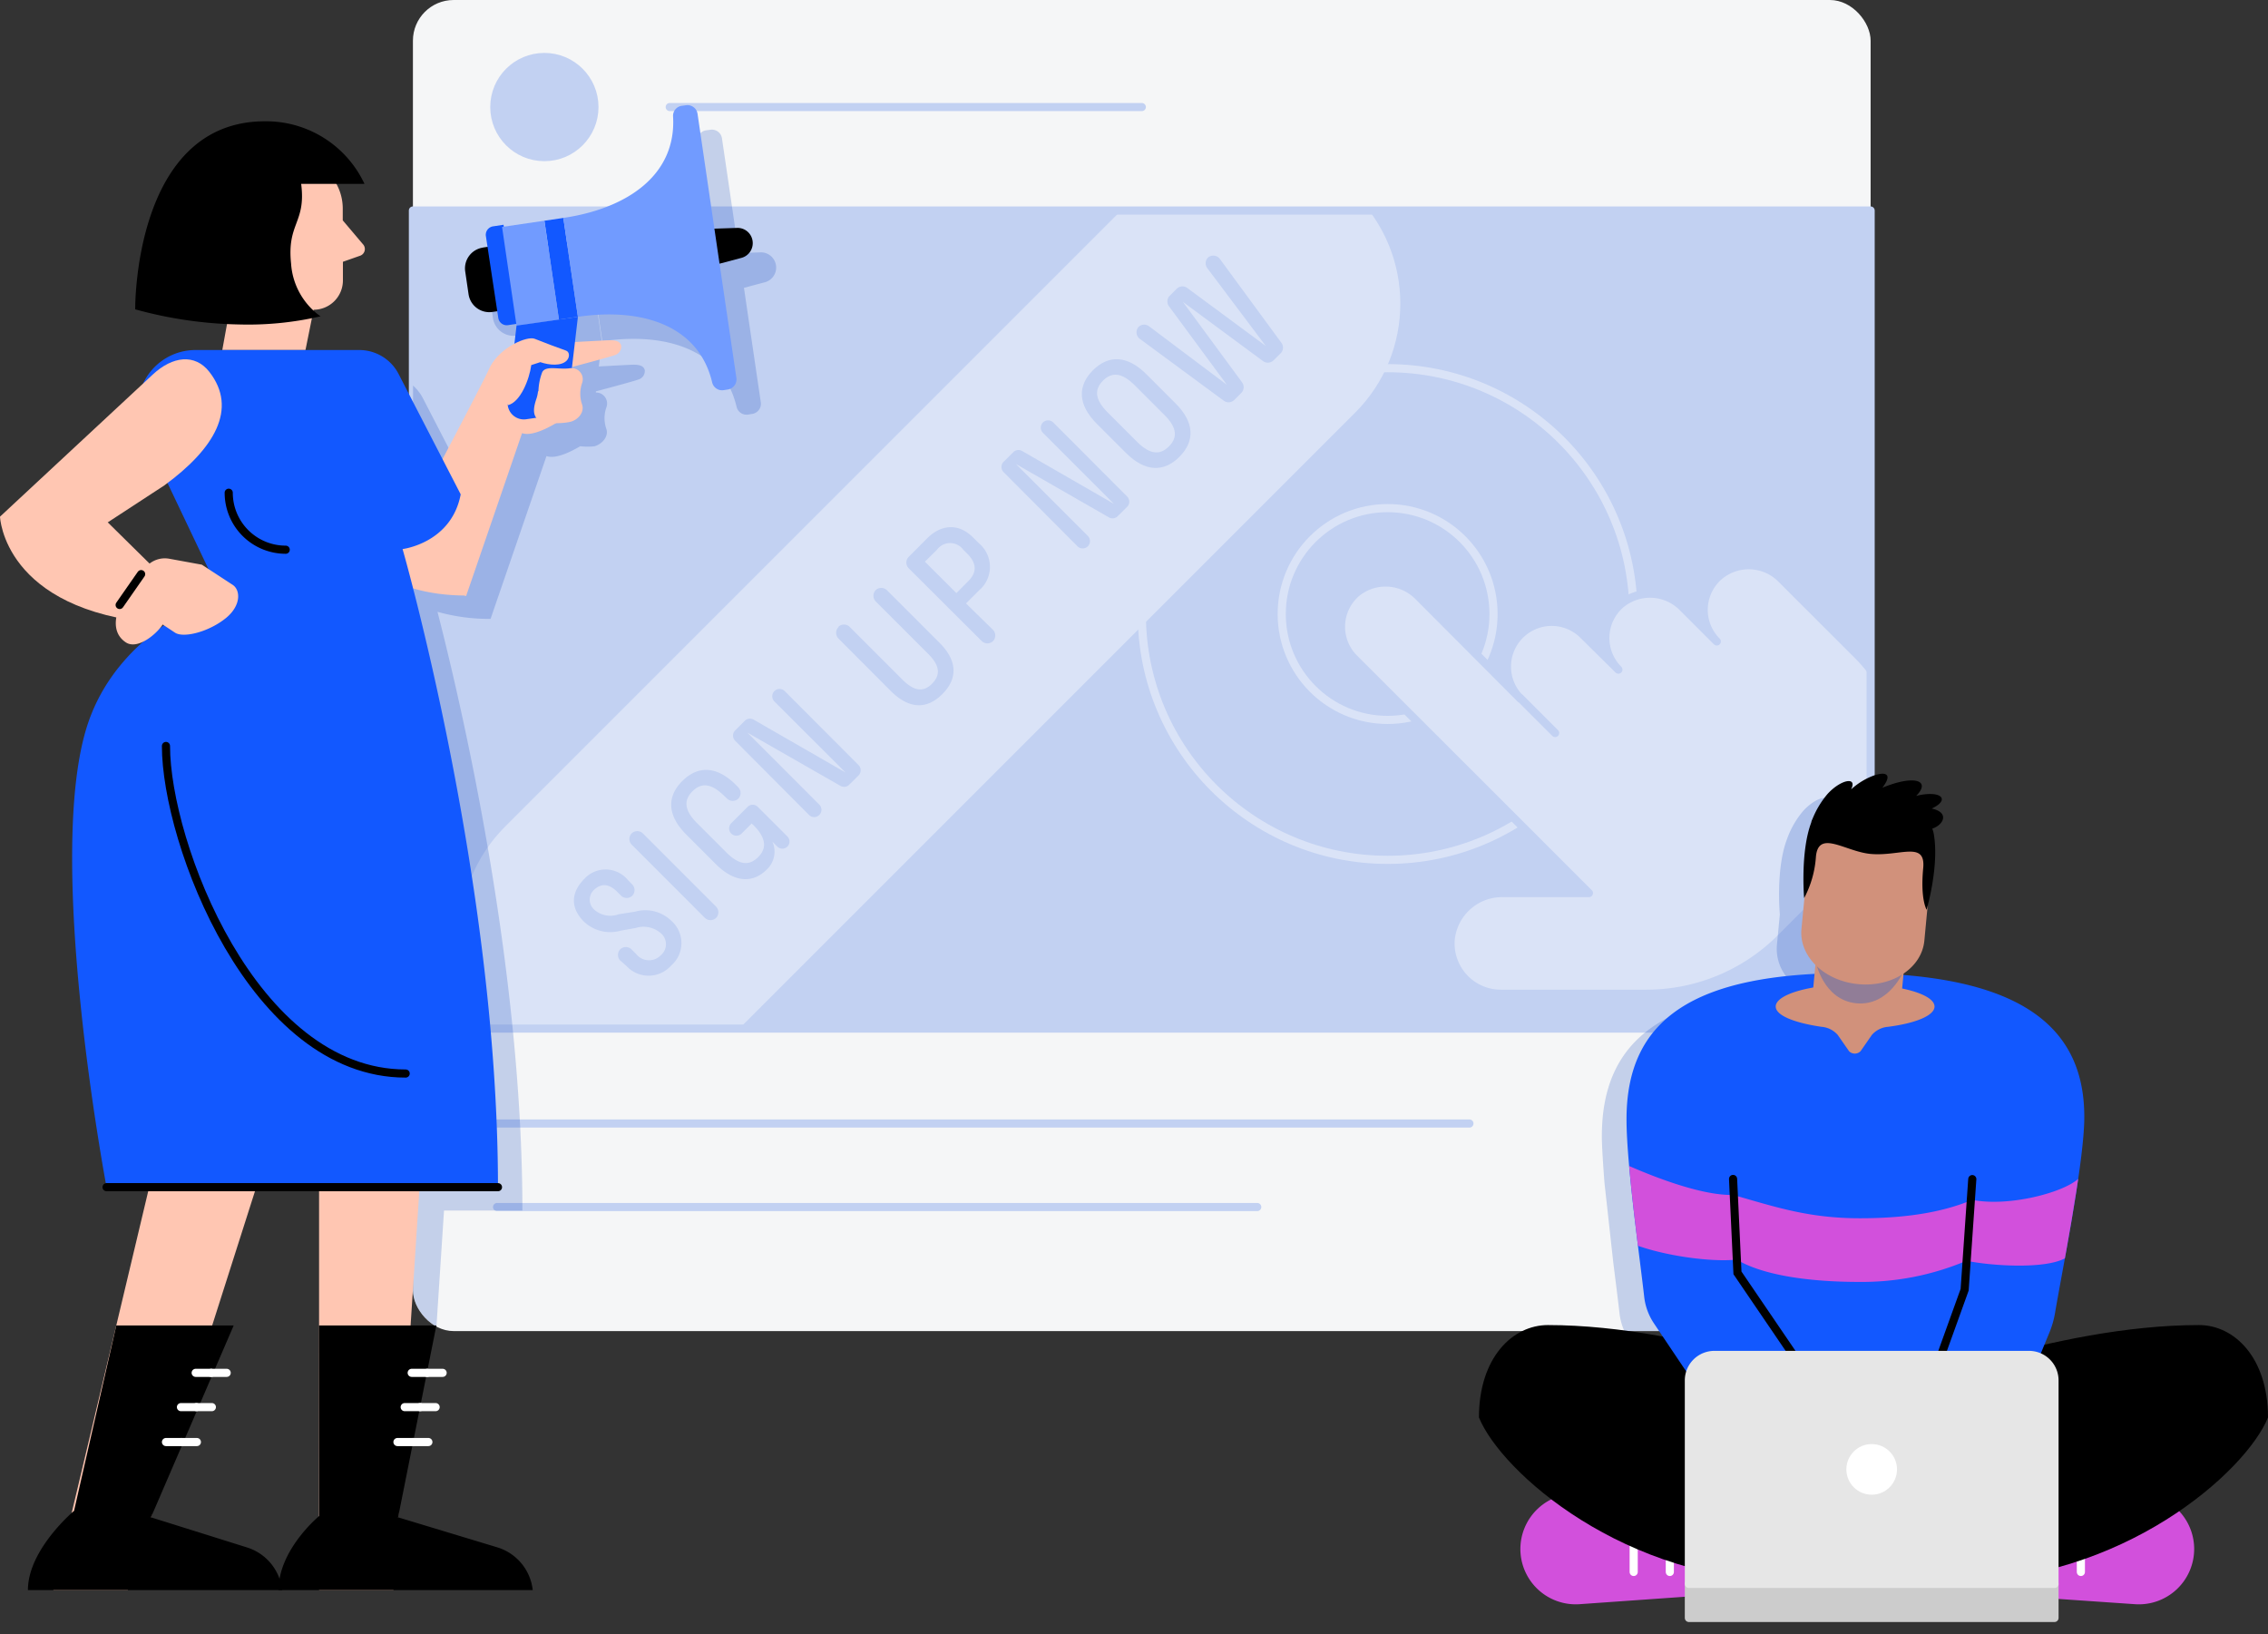 <svg xmlns="http://www.w3.org/2000/svg" xmlns:xlink="http://www.w3.org/1999/xlink" viewBox="0 0 278.64 200.76"><rect x="0" y="0" width="278.64" height="200.76" fill="#333333" stroke="none"/><defs><style>.cls-1,.cls-6{fill:#c2d1f2;}.cls-1,.cls-10,.cls-11{stroke:#c2d1f2;}.cls-1,.cls-10,.cls-11,.cls-17,.cls-18,.cls-20,.cls-22,.cls-23,.cls-9{stroke-linecap:round;}.cls-1,.cls-10,.cls-11,.cls-20,.cls-22,.cls-23,.cls-9{stroke-linejoin:round;}.cls-11,.cls-17,.cls-18,.cls-2,.cls-20,.cls-9{fill:none;}.cls-3{fill:#1258ff;}.cls-4{isolation:isolate;}.cls-5{fill:#f5f6f7;}.cls-7{clip-path:url(#clip-path);}.cls-10,.cls-8{fill:#dae3f7;}.cls-9{stroke:#dae3f7;}.cls-12{clip-path:url(#clip-path-2);}.cls-13{opacity:0.2;}.cls-13,.cls-26{mix-blend-mode:multiply;}.cls-14{fill:#0039b2;}.cls-15{fill:#ffc6b2;}.cls-16{fill:#719bff;}.cls-17{stroke:#000;}.cls-17,.cls-18{stroke-miterlimit:10;}.cls-18,.cls-20{stroke:#fff;}.cls-19{fill:#d250dc;}.cls-21{clip-path:url(#clip-path-3);}.cls-22{fill:#ccc;stroke:#ccc;}.cls-23{fill:#e6e6e6;stroke:#e6e6e6;}.cls-24{fill:#fff;}.cls-25{fill:#d1917b;}.cls-26{fill:#3360c2;opacity:0.4;}</style><clipPath id="clip-path"><rect class="cls-1" x="50.73" y="25.86" width="179.09" height="100.5"/></clipPath><clipPath id="clip-path-2"><rect class="cls-2" x="50.73" width="179.09" height="163.52" rx="5"/></clipPath><clipPath id="clip-path-3"><path class="cls-3" d="M227.35,119.53c21.64,0,28.82,7.1,28.72,17.89-.05,5.63-2.89,19.6-3.59,23.85a11.29,11.29,0,0,1-.7,2.44l-6.63,16.09H214.77l-11.54-17.18A7.36,7.36,0,0,1,202,159.3c-.49-4.44-2.15-16.05-2.17-21.67C199.77,125.11,208.18,119.53,227.35,119.53Z"/></clipPath></defs><title>Asset 5</title><g class="cls-4"><g id="Layer_2" data-name="Layer 2"><g id="Colour_2" data-name="Colour 2"><rect class="cls-5" x="50.73" width="179.09" height="163.52" rx="5"/><rect class="cls-6" x="50.73" y="25.86" width="179.09" height="100.5"/><g class="cls-7"><rect class="cls-8" x="40.42" y="57.17" width="147.7" height="37.89" rx="18.95" transform="translate(-20.35 103.1) rotate(-45)"/><path class="cls-6" d="M71.76,108a3.54,3.54,0,0,1,5.4.13l.52.53a1,1,0,0,1,0,1.38h0a1,1,0,0,1-1.37,0l-.49-.49c-1.06-1.06-2-1-2.79-.28a1.64,1.64,0,0,0,0,2.5,3,3,0,0,0,3,.54L78,112a4.59,4.59,0,0,1,4.45,1.09,3.65,3.65,0,0,1,0,5.53,3.7,3.7,0,0,1-5.53,0L76.2,118a1,1,0,0,1,0-1.38h0a1,1,0,0,1,1.38,0l.57.57a2,2,0,0,0,3,.19,1.77,1.77,0,0,0,.07-2.71,3.23,3.23,0,0,0-3.12-.67l-1.85.33a4.69,4.69,0,0,1-4.54-1.14C69.89,111.34,70.33,109.44,71.76,108Z"/><path class="cls-6" d="M86.6,112.76l-9-9a1,1,0,0,1,0-1.38h0a1,1,0,0,1,1.38,0l9,9a1,1,0,0,1,0,1.38h0A1,1,0,0,1,86.6,112.76Z"/><path class="cls-6" d="M93.13,99.15l3.61,3.61a.88.88,0,0,1,0,1.24h0a.88.88,0,0,1-1.24,0l-.61-.61a3,3,0,0,1-.7,3.44c-1.73,1.72-4,1.61-6.32-.75l-3.56-3.56c-2.36-2.36-2.39-4.68-.48-6.58s4.22-1.87,6.58.48l.3.31a1,1,0,0,1,0,1.38h0a1,1,0,0,1-1.38,0L89,97.8c-1.66-1.65-2.88-1.64-3.93-.59s-1.07,2.28.59,3.93l3.56,3.56c1.65,1.66,2.88,1.64,3.93.59s1-2.29-.48-3.82l-.32-.31-1.24,1.24a.9.9,0,0,1-1.27,0h0a.9.9,0,0,1,0-1.27l2-2A.88.88,0,0,1,93.13,99.15Z"/><path class="cls-6" d="M105.49,95.25l-1.16,1.15a.88.88,0,0,1-1.08.14L91.82,90l8.84,8.85a.89.89,0,0,1,0,1.26h0a.88.88,0,0,1-1.27,0L90.32,91a.9.9,0,0,1,0-1.27l1.18-1.18a.9.9,0,0,1,1.08-.15l11.3,6.5-8.74-8.73a.9.9,0,0,1,0-1.27h0a.9.9,0,0,1,1.27,0L105.49,94A.9.9,0,0,1,105.49,95.25Z"/><path class="cls-6" d="M103,77a1,1,0,0,1,1.38,0l6.47,6.47C112.37,85,113.5,85,114.5,84s1.07-2.14-.45-3.66l-6.47-6.47a1,1,0,0,1,0-1.37h0a1,1,0,0,1,1.38,0l6.47,6.47c2.25,2.24,2.21,4.44.34,6.3s-4,1.9-6.3-.35L103,78.43a1,1,0,0,1,0-1.38Z"/><path class="cls-6" d="M111.63,69.8a1,1,0,0,1,0-1.38l2.3-2.31c1.67-1.66,3.81-1.9,5.61-.09l.75.74a3.78,3.78,0,0,1,0,5.76l-1.61,1.61L122,77.38a1,1,0,0,1,0,1.38h0a1,1,0,0,1-1.38,0Zm2-.8,3.87,3.86,1.47-1.48c1-1,1.11-2.12-.15-3.38l-.47-.46a2,2,0,0,0-3.24,0Z"/><path class="cls-6" d="M138.48,62.26l-1.16,1.15a.89.89,0,0,1-1.08.15L124.81,57l8.84,8.84a.9.9,0,0,1,0,1.27h0a.9.9,0,0,1-1.27,0L123.3,58a.9.9,0,0,1,0-1.27l1.19-1.18a.89.89,0,0,1,1.08-.15l11.29,6.5-8.73-8.73a.9.9,0,0,1,0-1.27h0a.9.9,0,0,1,1.27,0L138.48,61A.9.9,0,0,1,138.48,62.26Z"/><path class="cls-6" d="M138.32,55.63l-3.56-3.56c-2.36-2.36-2.39-4.67-.49-6.58s4.23-1.87,6.58.49l3.56,3.56c2.38,2.37,2.39,4.67.49,6.58S140.69,58,138.32,55.63ZM143,50.92l-3.56-3.56c-1.65-1.66-2.88-1.65-3.93-.6s-1.06,2.28.6,3.93l3.56,3.56c1.67,1.67,2.88,1.64,3.93.6S144.7,52.58,143,50.92Z"/><path class="cls-6" d="M157.36,43.38l-.91.9a1,1,0,0,1-1.25.1l-9.87-7.29L152.62,47a1,1,0,0,1-.1,1.25l-.9.9a1,1,0,0,1-1.24.1L140,41.6a1,1,0,0,1-.11-1.45h0a1,1,0,0,1,1.25-.09l9.59,7.21L143.6,37.6a1,1,0,0,1,.09-1.25l.9-.9a1,1,0,0,1,1.25-.09l9.67,7.14-7.21-9.59a1,1,0,0,1,.09-1.25h0a1,1,0,0,1,1.45.11l7.61,10.37A1,1,0,0,1,157.36,43.38Z"/><circle class="cls-9" cx="170.48" cy="75.43" r="13.01"/><circle class="cls-9" cx="170.48" cy="75.43" r="30.2"/><path class="cls-10" d="M211.17,70.8a5.49,5.49,0,0,0-.25,8l-4.16-4.16a5.64,5.64,0,0,0-7.68-.38,5.5,5.5,0,0,0-.25,8L194.52,78a5.5,5.5,0,0,0-7.77,0h0a5.5,5.5,0,0,0,0,7.78L174.28,73.27a5.65,5.65,0,0,0-7.68-.39,5.5,5.5,0,0,0-.24,8L189.5,104l5.71,5.71s0,0,0,0H184.63a6.34,6.34,0,0,0-6.41,5.8,6.18,6.18,0,0,0,6.17,6.57h17.89a23.33,23.33,0,0,0,16.5-6.84l9.51-9.51a17.82,17.82,0,0,0,0-25.19l-9.45-9.44A5.63,5.63,0,0,0,211.17,70.8Z"/><line class="cls-11" x1="186.75" y1="85.74" x2="191.06" y2="90.05"/></g><rect class="cls-11" x="50.73" y="25.86" width="179.09" height="100.5"/><circle class="cls-1" cx="66.88" cy="13.15" r="6.15"/><line class="cls-11" x1="82.28" y1="13.15" x2="140.28" y2="13.15"/><line class="cls-11" x1="61.07" y1="138.02" x2="180.53" y2="138.02"/><line class="cls-11" x1="61.07" y1="148.28" x2="154.46" y2="148.28"/><g class="cls-12"><g class="cls-13"><path class="cls-14" d="M69.88,30.12l-5.2.76-1.28.19a1,1,0,0,0-.89,1.19l.16,1.09-.34,0a2.58,2.58,0,0,0-2.18,2.93l.41,2.78a2.57,2.57,0,0,0,2.92,2.17l.34-.05L64,42.32a1.06,1.06,0,0,0,1.2.89L66.46,43l-.26,2.21a7.15,7.15,0,0,0-2.7,2.42s0,.09-.08.14-.14.19-.19.29v0c-.07.14-.16.26-.23.41-.48,1.05-3,5.85-5.64,10.91L52,49A5.44,5.44,0,0,0,47.13,46H40.65l.82-4.15.44-.11s-.14-.09-.36-.26l.16-.84a3.89,3.89,0,0,0,3.9-3.89V34.25l2.28-.8a1,1,0,0,0,.41-1.51l-2.69-3.2V27.26a7,7,0,0,0-.7-3h2.87a14.42,14.42,0,0,0-13.21-8.31c-17.46,0-17.2,24.91-17.2,24.91a56.94,56.94,0,0,0,12.79,2L29.58,46H27a7,7,0,0,0-6.37,4L3,66.47s.34,9.41,14.31,12.38a2.81,2.81,0,0,0,1.18,3,2.16,2.16,0,0,0,2.16-.11,23.28,23.28,0,0,0-6.82,10c-5.49,16.16,2.26,57,2.26,57h5.24l-4,17h0l-5.48,23c-1.14,1-5.38,5.13-5.38,9.48h62a6.19,6.19,0,0,0-4.31-5.24l-12.22-3.7v-.08l4.69-23.49H53.44l1.11-17h9.63c0-29.86-7.38-61.68-10.43-73.55a23.44,23.44,0,0,0,6.52.87l6.87-20c1.06.37,2.77-.4,4.14-1.21h0A8.44,8.44,0,0,0,73,54.83c.94-.23,1.82-1.2,1.49-2.15a4,4,0,0,1,0-2.61,1.35,1.35,0,0,0-1.28-1.85l0-.14c1.38-.37,4.57-1.22,5.27-1.47a1.09,1.09,0,0,0,.73-1.17c-.16-.56-.76-.62-1.31-.64-.3,0-2.21.1-4.33.22l.36-3.1L72.21,29.77ZM16.2,67.18l7-4.55.38-.29,5,10.53-.78-.5-4-.73a3,3,0,0,0-2.43.64Zm7,12.62-.52.37a4.61,4.61,0,0,0,.36-.48Zm19,86v23.4s-4.1,3.38-4.84,7.77a6.19,6.19,0,0,0-4-3.9l-11.8-3.7,10.16-23.57H29.07l5.41-17h7.71Z"/><path class="cls-14" d="M93.51,31l-2.74.09L88.7,17a1.25,1.25,0,0,0-1.43-1.06l-.51.07a1.24,1.24,0,0,0-1.07,1.29c.44,7.25-5.69,11.34-13.48,12.48l.89,6.08L74,41.92c7.8-1.15,14.84,1,16.5,8.08a1.25,1.25,0,0,0,1.4.93l.51-.08a1.26,1.26,0,0,0,1.06-1.43L91.4,35.36l2.66-.71A1.87,1.87,0,0,0,93.51,31Z"/><path class="cls-14" d="M275.64,176.12c0-7.39-4.14-11.35-8.47-11.35a87.67,87.67,0,0,0-19,2.41l.6-1.47a11.29,11.29,0,0,0,.7-2.44c.23-1.39.69-3.83,1.2-6.67,2.57-1.36,6-7.51,6-7.51s-2.44-4-4.35-2.26a59.84,59.84,0,0,0,.75-7.41c.09-9.62-5.63-16.31-22.22-17.64l0-.22a5.54,5.54,0,0,0,2.51-4l.38-4c.27-1,1.43-5.6.82-9.09a5.25,5.25,0,0,0-.16-.6h0c1.43-.46,2.15-2-.06-2.47,2.34-1.08,1.2-2.31-1.91-1.56,1.87-1.9-.12-2.67-4.15-1,2.21-2.74-1.71-1.76-3.84.21.81-1.61-1.24-1.25-2.89.55a11.06,11.06,0,0,0-2,3.47c-1.42,3.74-.88,9.3-.88,9.3l0-.08-.37,3.88a5.53,5.53,0,0,0,1.71,4.4l-.1,1.11c-16.05.84-23.15,6.48-23.11,18,0,1.52.32,5.61.32,5.61l1.08,9.78s.61,4.82.77,6.28a7.36,7.36,0,0,0,1.24,3.32l1,1.56a79.63,79.63,0,0,0-14.13-1.41c-4.33,0-8.47,4-8.47,11.35,1.09,2.69,4.21,6.49,8.91,10.07a6.8,6.8,0,0,0,3.49,12.88l13.42-.95v2.64h44.92v-2.39l9.87.7a6.79,6.79,0,0,0,5.44-11.43C270.54,183.67,274.4,179.17,275.64,176.12Z"/></g></g><path class="cls-15" d="M42.11,27.07V25.7a6.29,6.29,0,0,0-4.48-6.1,8,8,0,0,0-10.19,7.09,7.82,7.82,0,0,0,1.83,5.51L27.31,43H37.53l1-4.95a3.6,3.6,0,0,0,3.6-3.59V32.16l2.1-.74A.87.87,0,0,0,44.59,30Z"/><polygon class="cls-15" points="52.1 137.26 48.34 195.34 39.2 195.34 39.2 137.26 52.1 137.26"/><polygon class="cls-15" points="34.22 137.26 15.7 195.34 6.55 195.34 20.37 137.26 34.22 137.26"/><path d="M14.29,162.83H28.71L18.55,186.4l11.8,3.7a6.19,6.19,0,0,1,4.31,5.24H3.43c0-5,5.67-9.74,5.67-9.74Z"/><path d="M39.19,162.83H53.61l-4.7,23.57,12.23,3.7a6.19,6.19,0,0,1,4.31,5.24H34.22c0-5,5-9.11,5-9.11Z"/><path class="cls-15" d="M47.33,69.75S58.9,47.91,60,45.51s3.11-3.14,6-3.26,8.43-.46,9-.45,1.15.08,1.31.64a1.09,1.09,0,0,1-.73,1.17c-.91.32-5.93,1.64-5.93,1.64A24.9,24.9,0,0,1,70,48.44,4.12,4.12,0,0,1,68.28,52c-1.37.81-3.08,1.58-4.14,1.21l-6.87,20Z"/><path d="M59.91,30.41h2a0,0,0,0,1,0,0v8a0,0,0,0,1,0,0h-2a2.58,2.58,0,0,1-2.58-2.58V33a2.58,2.58,0,0,1,2.58-2.58Z" transform="translate(-4.36 9.02) rotate(-8.35)"/><path class="cls-3" d="M61.29,28h1.3a0,0,0,0,1,0,0V40.26a0,0,0,0,1,0,0h-1.3a1.05,1.05,0,0,1-1.05-1.05V29A1.05,1.05,0,0,1,61.29,28Z" transform="matrix(0.99, -0.15, 0.15, 0.99, -4.3, 9.28)"/><rect class="cls-3" x="67.76" y="26.88" width="2.35" height="12.27" transform="translate(-4.06 10.36) rotate(-8.35)"/><rect class="cls-16" x="62.54" y="27.43" width="5.26" height="12.27" transform="translate(-4.18 9.82) rotate(-8.35)"/><path d="M90.51,28l-12,.39.94,6.37,11.64-3.08a1.87,1.87,0,0,0,1.37-2.08h0A1.86,1.86,0,0,0,90.51,28Z"/><path class="cls-16" d="M84.27,12.93l-.51.07a1.24,1.24,0,0,0-1.07,1.29c.44,7.25-5.69,11.34-13.48,12.48l.89,6.08L71,38.92c7.8-1.15,14.84,1,16.5,8.08a1.25,1.25,0,0,0,1.4.93l.51-.08a1.26,1.26,0,0,0,1.06-1.43L88.08,30.21,85.7,14A1.25,1.25,0,0,0,84.27,12.93Z"/><path class="cls-3" d="M68.07,51l-3.39.5a2,2,0,0,1-2.3-2.23L63.46,40,71,38.92l-1.21,10.3A2,2,0,0,1,68.07,51Z"/><path class="cls-15" d="M62.39,49.78c1.54-.37,2.64-3.14,2.88-4.93l1.11-.36c1.18.4,2.59.48,3.24-.19.4-.41.37-1.07-.08-1.23-.6-.2-2.94-1.08-3.85-1.45s-4.24,1-5.46,3.46"/><path class="cls-15" d="M66.1,48.07a4.33,4.33,0,0,1-.17.83c-.28.83-.6,1.93.09,2.58s3,.57,4,.35,1.82-1.2,1.49-2.15a4,4,0,0,1,0-2.61A1.37,1.37,0,0,0,70,45.24c-1.36.19-2.92-.37-3.38.47a7.12,7.12,0,0,0-.47,2.36"/><path class="cls-15" d="M57.27,73.16,44.65,45.22,36.53,53S37.75,73.16,57.27,73.16Z"/><path class="cls-3" d="M24,43h20.1A5.44,5.44,0,0,1,49,46L56.6,60.73c-1.14,6-7.14,6.72-7.14,6.72s11.72,40.75,11.72,78.39H13.09S5.34,105,10.83,88.8c4-11.76,16.33-15.64,16.33-15.64l-9.52-20A7.08,7.08,0,0,1,24,43Z"/><path class="cls-15" d="M20.19,59.63l-13.78,9L0,63.47,18.78,46c2.43-2.26,5.17-2.57,6.93-.33C29.28,50.23,26.3,55.16,20.19,59.63Z"/><path class="cls-15" d="M0,63.47S.41,75,19.27,76.57l2.49-4-9.91-9.77Z"/><path class="cls-15" d="M20.8,68.64l4,.73,3.79,2.48c.94.62,1.06,2.46-.74,4-2.12,1.77-5.29,2.57-6.35,1.87l-1.51-1c-.84,1.28-3.13,3.11-4.52,2.2S13.8,76.32,14.91,74a25.52,25.52,0,0,1,3-4.32A3.06,3.06,0,0,1,20.8,68.64Z"/><path d="M32.55,14.9a13.34,13.34,0,0,1,12.23,7.69H37c.62,4.8-1.76,4.8-1.24,9.78a8.65,8.65,0,0,0,3.62,6.49,39.41,39.41,0,0,1-9.94,1A51.15,51.15,0,0,1,16.61,38S16.37,14.9,32.55,14.9Z"/><path class="cls-17" d="M20.39,91.64c0,11.84,10.66,40.24,29.45,40.24"/><path class="cls-17" d="M28.1,60.53a7,7,0,0,0,7,7"/><line class="cls-17" x1="14.7" y1="74.32" x2="17.34" y2="70.53"/><line class="cls-17" x1="13.09" y1="145.84" x2="61.18" y2="145.84"/><line class="cls-18" x1="24.04" y1="168.65" x2="25.95" y2="168.65"/><line class="cls-18" x1="25.95" y1="168.65" x2="27.85" y2="168.65"/><line class="cls-18" x1="22.23" y1="172.86" x2="24.13" y2="172.86"/><line class="cls-18" x1="24.13" y1="172.86" x2="26.03" y2="172.86"/><line class="cls-18" x1="20.39" y1="177.15" x2="22.29" y2="177.15"/><line class="cls-18" x1="22.29" y1="177.15" x2="24.19" y2="177.15"/><line class="cls-18" x1="50.58" y1="168.65" x2="52.48" y2="168.65"/><line class="cls-18" x1="52.48" y1="168.65" x2="54.38" y2="168.65"/><line class="cls-18" x1="49.72" y1="172.86" x2="51.62" y2="172.86"/><line class="cls-18" x1="51.62" y1="172.86" x2="53.52" y2="172.86"/><line class="cls-18" x1="48.83" y1="177.15" x2="50.73" y2="177.15"/><line class="cls-18" x1="50.73" y1="177.15" x2="52.63" y2="177.15"/><path class="cls-19" d="M209.63,184.81l-15.47-1.3a6.81,6.81,0,0,0-7.37,6.78h0a6.8,6.8,0,0,0,7.28,6.78l15.56-1.1Z"/><line class="cls-20" x1="200.71" y1="187.46" x2="200.71" y2="193.11"/><line class="cls-20" x1="205.15" y1="187.46" x2="205.15" y2="193.11"/><path class="cls-19" d="M246.73,184.81l15.47-1.3a6.81,6.81,0,0,1,7.37,6.78h0a6.8,6.8,0,0,1-7.29,6.78L246.73,196Z"/><line class="cls-20" x1="255.65" y1="187.46" x2="255.65" y2="193.11"/><line class="cls-20" x1="251.21" y1="187.46" x2="251.21" y2="193.11"/><path d="M232.34,171s20-8.22,37.83-8.22c4.33,0,8.47,4,8.47,11.35-2.7,6.66-17.83,20.17-38.73,20.17Z"/><path d="M228,171s-20-8.22-37.83-8.22c-4.33,0-8.47,4-8.47,11.35,2.7,6.66,17.83,20.17,38.73,20.17Z"/><path class="cls-3" d="M227.35,119.53c21.64,0,28.82,7.1,28.72,17.89-.05,5.63-2.89,19.6-3.59,23.85a11.29,11.29,0,0,1-.7,2.44l-6.63,16.09H214.77l-11.54-17.18A7.36,7.36,0,0,1,202,159.3c-.49-4.44-2.15-16.05-2.17-21.67C199.77,125.11,208.18,119.53,227.35,119.53Z"/><g class="cls-21"><path class="cls-19" d="M198.21,142.35s9.36,4.59,14.71,4.44c5.24,1.49,9.29,2.87,15.57,2.87s10.52-.89,13.82-2.26c4.42.88,11.1-.86,13-2.57s4.35,2.26,4.35,2.26-3.42,6.16-6,7.51-9.19.89-12.06.28a32.93,32.93,0,0,1-13.13,2.6c-6.55,0-12-.89-15.1-2.74-4.44.45-13.24-1.23-15.18-3.37S198.21,142.35,198.21,142.35Z"/></g><path class="cls-17" d="M233.67,181.41a55.45,55.45,0,0,1,30.41-14"/><path class="cls-17" d="M222.85,181.41a55.45,55.45,0,0,0-30.41-14"/><polyline class="cls-17" points="212.92 144.83 213.46 156.37 224.13 172.04 236.47 172.04 241.37 158.44 242.31 144.85"/><rect class="cls-22" x="207.49" y="194.57" width="44.92" height="4.19"/><path class="cls-23" d="M210.62,166.45h38.66a3.13,3.13,0,0,1,3.13,3.13v25a0,0,0,0,1,0,0H207.49a0,0,0,0,1,0,0v-25A3.13,3.13,0,0,1,210.62,166.45Z"/><circle class="cls-24" cx="229.95" cy="180.51" r="3.11"/><path class="cls-25" d="M237.67,123.65c0-1.52-4.37-2.75-9.76-2.75s-9.75,1.23-9.75,2.75c0,1.1,2.3,2,5.62,2.49a2.94,2.94,0,0,1,2,1l1.39,2a1,1,0,0,0,1.41,0l1.39-2a2.94,2.94,0,0,1,2-1C235.37,125.7,237.67,124.75,237.67,123.65Z"/><polyline class="cls-25" points="233.36 124.92 234.39 114.09 223.55 113.06 222.53 123.9"/><path class="cls-26" d="M228.49,118.66l-5.42-.52s.92,4.72,5,5.11,5.86-4.08,5.86-4.08Z"/><path class="cls-25" d="M230.37,98.85a7.56,7.56,0,0,0-8.24,6.82l-.81,8.46c-.31,3.35,2.8,6.38,7,6.77s7.78-2,8.1-5.34l.8-8.47A7.57,7.57,0,0,0,230.37,98.85Z"/><path d="M237.58,102.46c-.67-3.81-6.79-4.31-7.18-4.34s-6.5-.71-7.87,2.91-.88,9.3-.88,9.3a12.57,12.57,0,0,0,1.45-5.1c.32-3.35,3.58-.63,6.69-.33,3.59.34,6.81-1.66,6.49,1.74-.37,3.86.42,5.12.42,5.12S238.27,106.4,237.58,102.46Z"/><path d="M222.53,101a11.06,11.06,0,0,1,2-3.47c1.65-1.8,3.7-2.16,2.89-.55,2.13-2,6-3,3.84-.21,4-1.64,6-.87,4.16,1,3.1-.75,4.24.48,1.9,1.56,2.21.46,1.49,2,.06,2.47C234.65,103.27,222.53,101,222.53,101Z"/></g></g></g></svg>